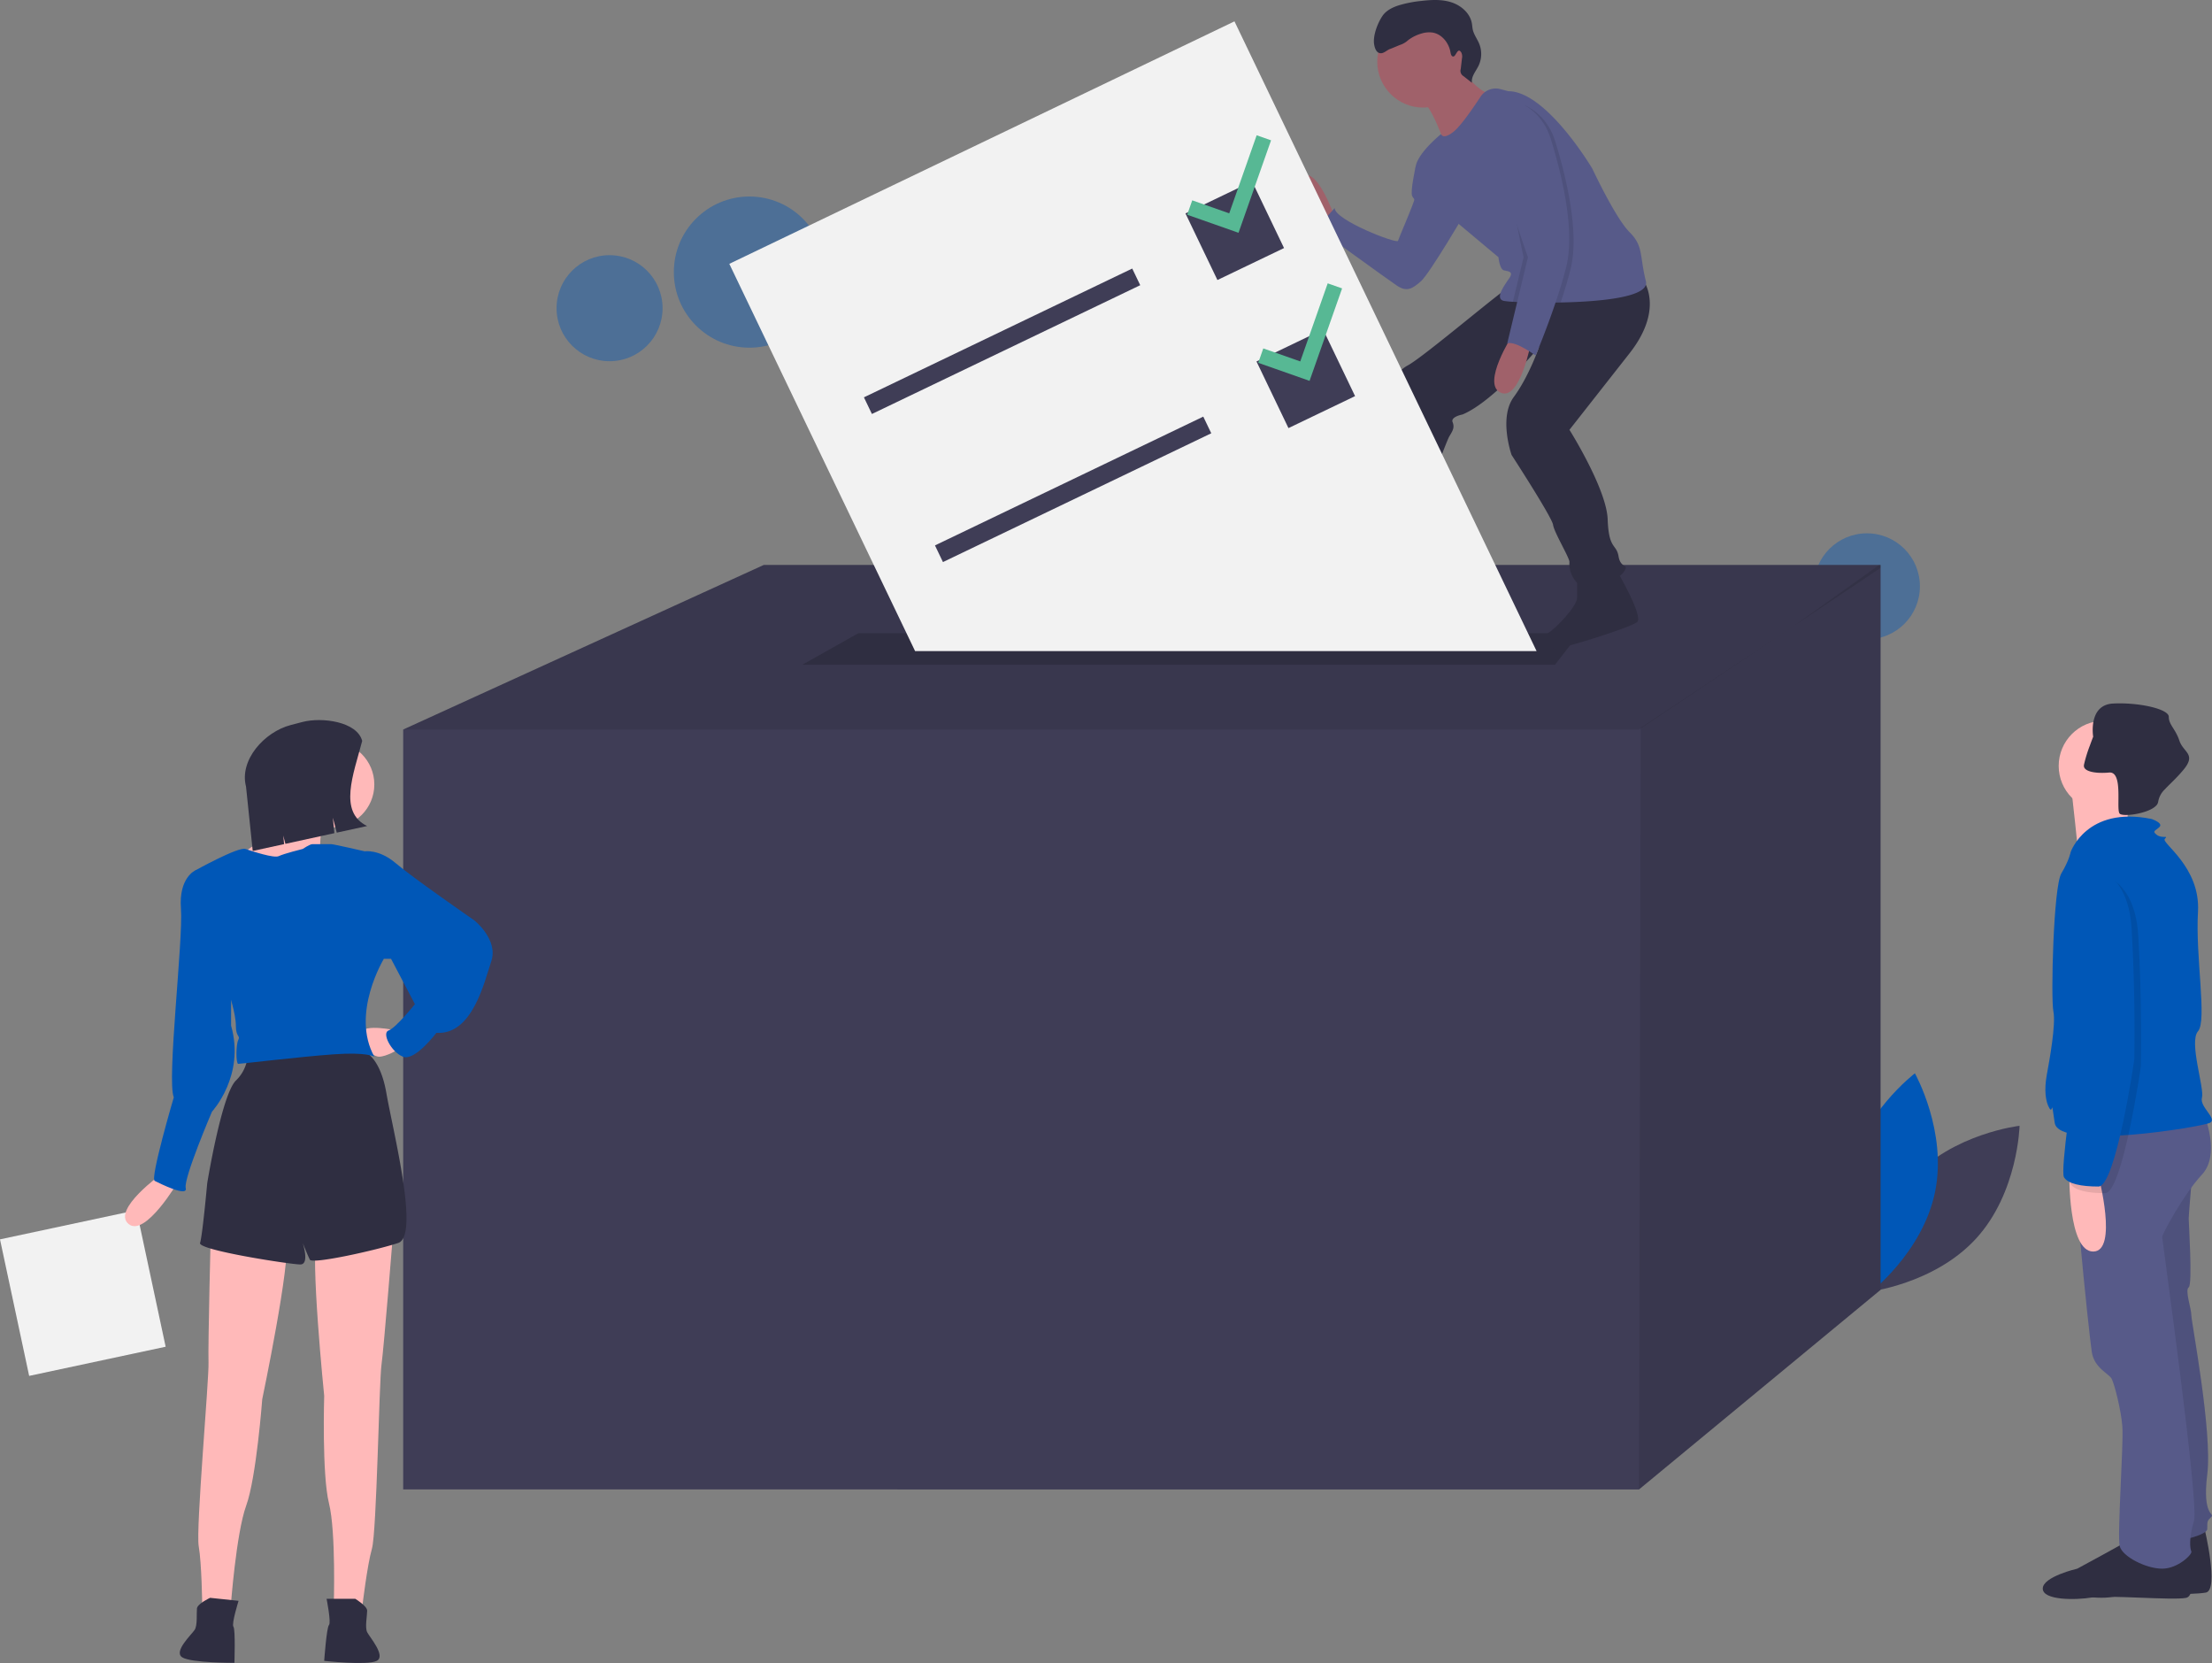 <svg xmlns="http://www.w3.org/2000/svg" width="914.817" height="687.575"><rect width="100%" height="100%" fill="#808080" stroke="none"/><circle cx="772.098" cy="242.425" r="21.92" fill="#0057b7" opacity=".4"/><circle cx="309.93" cy="112.501" r="31.248" fill="#0057b7" opacity=".4"/><circle cx="252.098" cy="127.425" r="21.92" fill="#0057b7" opacity=".4"/><path d="M790.457 487.55c-17.32 18.962-17.949 46.584-17.949 46.584s27.453-3.122 44.773-22.084 17.949-46.584 17.949-46.584-27.453 3.121-44.773 22.083Z" fill="#3f3d56"/><path d="M800.24 493.006c-5.24 25.141-27.27 41.815-27.27 41.815s-13.534-24.088-8.293-49.229 27.271-41.815 27.271-41.815 13.534 24.088 8.293 49.229Z" fill="#0057b7"/><path fill="#3f3d56" d="M777.746 233.581v299.708l-99.903 82.529H166.746V301.631l149.13-68.05h461.87z"/><path opacity=".1" d="M777.746 233.581v1.201l-35.864 24.006-64.039 42.843H166.746l149.13-68.05h461.87z"/><path opacity=".1" d="M777.746 233.581v299.708l-99.903 82.529.724-314.911 63.315-42.119 35.285-25.207h.579z"/><path fill="#2f2e41" d="M643.094 274.845H331.803l23.166-13.031H653.23l-10.136 13.031zM911.76 632.12s6.035 25.236.55 26.333-32.37.743-38.952 1.84-20.3-.743-20.3-5.68 14.265-8.23 14.265-8.23 20.299-10.972 20.847-11.52 23.59-2.743 23.59-2.743Z"/><path d="M906.823 483.445s-1.646 18.653-1.646 20.298 1.646 27.431 0 28.528 1.097 8.778 1.097 11.521 8.778 48.279 6.584 65.834 3.292 15.91 1.646 17.556-1.646 1.646-1.646 4.937-17.556 6.035-17.556 6.035L876.101 516.91l9.875-36.208Z" fill="#575a89"/><path d="M906.823 483.445s-1.646 18.653-1.646 20.298 1.646 27.431 0 28.528 1.097 8.778 1.097 11.521 8.778 48.279 6.584 65.834 3.292 15.91 1.646 17.556-1.646 1.646-1.646 4.937-17.556 6.035-17.556 6.035L876.101 516.91l9.875-36.208Z" opacity=".1"/><path d="M904.08 639.8s5.486 19.75 0 20.848-32.368-1.257-38.952-.16-20.299 1.257-20.299-3.68 14.264-8.23 14.264-8.23 20.3-10.972 20.848-11.52 24.139 2.742 24.139 2.742Z" fill="#2f2e41"/><path d="M911.76 461.5s6.584 15.91-1.097 24.14-16.458 24.687-16.458 25.784 15.361 110.272 13.167 117.404-1.646 11.52-1.098 12.618-5.486 7.132-12.07 7.132-16.458-4.938-17.555-9.326 1.646-42.244 1.097-49.376-3.291-17.556-4.388-19.75-7.132-4.389-8.23-10.972-9.875-90.522-7.132-93.265 53.765-4.389 53.765-4.389Z" fill="#575a89"/><circle cx="870.066" cy="316.665" r="18.653" fill="#ffb9b9"/><path d="M881.587 325.992s-3.84 20.299-1.097 22.493-20.848 5.486-20.848 5.486-2.743-26.882-3.292-29.625 25.237 1.646 25.237 1.646Z" fill="#ffb9b9"/><path d="M856.35 352.325s6.584-19.201 33.466-13.715c0 0 4.937 1.646 3.292 3.292s-3.292 1.646-1.098 3.291 4.938 0 3.292 1.646 14.813 11.521 13.716 30.174 3.84 44.987 0 49.376 2.743 23.59 1.645 27.43 6.584 8.778 3.292 10.424-62.542 11.521-64.188 0-.549-3.292-2.194-6.035-2.195-7.68-1.098-13.715 3.84-20.848 2.743-26.334 0-51.57 3.292-57.056 3.84-8.778 3.84-8.778Z" fill="#0057b7"/><path d="M867.871 486.188s8.23 31.27-2.194 31.27-9.875-32.368-9.875-32.368Z" fill="#ffb9b9"/><path d="M861.837 316.665c0 1.591 2.304 2.6 5.875 2.831h.006a29.891 29.891 0 0 0 4.542-.087c2.282-.209 3.226 1.936 3.616 4.767.636 4.669-.253 11.214.773 12.24 1.416 1.415 11.735-.006 14.961-3.215a2.981 2.981 0 0 0 .95-1.723 9.166 9.166 0 0 1 2.753-5.119c1.904-2.079 4.614-4.383 7.67-8.048 5.486-6.583 0-7.132-1.646-12.07s-4.389-6.583-4.389-9.874-12.618-6.035-23.042-5.487-8.23 13.716-8.23 13.716-.619 1.59-1.36 3.643a57.214 57.214 0 0 0-2.435 7.91 3.986 3.986 0 0 0-.044.516Z" fill="#2f2e41"/><path d="M864.031 360.555s18.653-1.098 20.299 26.333 1.097 53.216 1.097 53.765-7.68 52.667-14.813 52.667-12.618-1.098-14.264-3.84 4.39-42.244 4.39-42.244 2.742-41.695-1.646-54.862-4.938-30.173 4.937-31.82Z" opacity=".1"/><path d="M861.288 357.812s18.653-1.098 20.299 26.333 1.097 53.216 1.097 53.765-7.68 52.667-14.813 52.667-12.618-1.098-14.264-3.84 4.39-42.244 4.39-42.244 2.742-41.695-1.647-54.862-4.937-30.174 4.938-31.82Z" fill="#0057b7"/><path d="M551.981 89.641s-8.129-23.032-14-15.806 9.033 19.42 9.033 19.42Z" fill="#a0616a"/><path d="m590.369 67.06-4.89 1.813s-2.336 10.381-1.433 12.188 1.355.451 0 4.064-5.42 13.097-5.871 14.452-26.194-8.58-26.194-13.549c0 0-5.419 6.323-8.129 7.678 0 0 29.807 21.677 33.871 24.387s6.323 1.355 9.936-1.806 18.968-29.355 18.968-29.355Z" fill="#575a89"/><path d="M577.272 227.384s.451 4.967 1.355 5.419 7.677 11.742 0 14-12.194 1.355-14 2.258-33.42 2.71-33.871-2.258 15.355-5.871 15.355-5.871 14.451-9.484 16.71-14.452 14.45.904 14.45.904ZM668.95 236.416s10.838 18.516 8.128 20.774-29.098 10.487-32.967 10.839c-4.968.451-8.581-3.613-4.516-5.871s12.645-11.742 12.645-14.903v-8.13Z" fill="#2f2e41"/><path d="M679.337 115.383s9.483 11.742-5.42 30.71l-24.839 31.613s15.355 24.387 15.807 37.032 3.613 9.936 4.516 15.355 4.968 2.71 1.806 6.774-14.903 7.678-18.516 4.517a11.196 11.196 0 0 1-3.613-9.033c0-1.806-6.322-12.193-6.774-15.355s-17.161-28.903-17.161-28.903-5.42-15.355.903-23.935 10.5-20.75 10.5-20.75-18.629 22.556-31.726 27.975c0 0-4.968.904-4.064 3.162s0 3.613-1.355 5.87-10.839 28.452-14 35.227-1.807 10.838-5.42 13.096-19.87.452-19.87-1.806 2.258-8.13 3.612-11.29 12.194-39.742 11.29-46.065.452-14.903 7.227-18.516 41.096-32.968 42.903-32.968 54.194-2.71 54.194-2.71Z" fill="#2f2e41"/><circle cx="588.562" cy="25.512" r="18.968" fill="#a0616a"/><path d="M603.917 27.319s5.871 10.387 13.097 11.742-18.968 22.129-18.968 22.129-6.323-19.871-11.742-20.775 17.613-13.096 17.613-13.096Z" fill="#a0616a"/><path d="M585.4 69.77c0 5.871 17.614 22.581 17.614 22.581l16.71 14s.451 4.968 2.258 5.42 4.064.451 2.258 3.16-6.323 8.581-2.258 9.485a33.199 33.199 0 0 0 3.698.352c1.084.063 2.358.122 3.79.176 3.341.117 7.523.194 12.053.163q1.93-.007 3.929-.046c17.075-.338 36.856-2.303 35.24-8.774-2.71-10.84-.904-14.452-6.775-20.323S658.562 69.77 658.562 69.77s-18.967-32.064-34.774-32.064l-3.283-.863a7.519 7.519 0 0 0-8.206 3.152c-3.17 4.828-8.17 12.081-11.092 14.42-4.516 3.613-5.22 1.021-5.22 1.021S585.4 63.9 585.4 69.77Z" fill="#575a89"/><path d="M625.594 138.416s-13.096 20.322-4.967 23.935 12.645-21.226 12.645-21.226Z" fill="#a0616a"/><path d="M600.962 23.37c-.728-.092-.958-1.01-1.08-1.734-.657-3.874-3.544-7.548-7.423-8.173a10.51 10.51 0 0 0-4.422.356 16.78 16.78 0 0 0-5.675 2.793 9.36 9.36 0 0 1-2.835 1.78c-.712.21-3.734 1.553-4.44 1.78-1.553.5-2.837 2.125-4.436 1.804-1.53-.308-2.11-2.155-2.357-3.696-.56-3.51 1.45-8.748 3.447-11.688 1.516-2.232 4.082-3.516 6.647-4.351a47.752 47.752 0 0 1 9.217-1.832c4.22-.498 8.589-.762 12.632.542s7.725 4.494 8.48 8.675c.157.87.186 1.763.379 2.626.47 2.107 1.864 3.879 2.677 5.878a11.319 11.319 0 0 1-.345 9.176c-1.126 2.265-3.084 4.441-2.662 6.935l-3.485-2.748a2.531 2.531 0 0 1-1.163-2.963l.507-4.363a3.84 3.84 0 0 0-.226-2.36c-1.55-2.706-2.223 1.716-3.437 1.563Z" fill="#2f2e41"/><path d="m633.724 107.254-4.255 17.69c4.29.154 9.967.235 15.983.117 1.517-4.552 2.967-9.298 4.078-13.742 4.065-16.258-2.71-41.097-6.323-52.839s-12.645-14.903-12.645-14.903a41.185 41.185 0 0 0-10.387 5.42c-5.87 4.064 13.549 58.257 13.549 58.257Z" opacity=".1"/><path d="m630.11 106.351-4.43 18.417c1.084.063 2.358.122 3.79.176 3.341.117 7.523.194 12.053.163 1.63-4.837 3.206-9.94 4.394-14.691 4.065-16.259-2.71-41.097-6.322-52.84s-11.517 1.13-11.517 1.13 3.162-7.678-2.71-3.613 4.743 51.258 4.743 51.258Z" opacity=".1"/><path d="M628.756 42.674s9.032 3.16 12.645 14.903 10.387 36.58 6.323 52.839-12.646 36.58-12.646 36.58-8.58-6.322-11.742-4.967l8.581-35.678s-19.42-54.194-13.548-58.258a41.185 41.185 0 0 1 10.387-5.42Z" fill="#575a89"/><path fill="#f2f2f2" d="M635.488 269.199 510.541 8.828 301.62 109.085l76.836 160.114h257.032z"/><path fill="#3f3d56" d="m357.293 164.28 110.966-53.25 3.305 6.886-110.966 53.25zM386.674 225.502l110.965-53.25 3.305 6.887-110.965 53.25zM490.27 88.228l27.55-13.221 13.22 27.55-27.55 13.22zM519.649 149.45l27.55-13.221 13.22 27.55-27.55 13.22z"/><path fill="#57b894" d="m519.718 55.924-11.346 32.282-15.295-5.376-2.093 5.955 21.23 7.461 13.458-38.229-5.954-2.093zM549.097 117.146l-11.346 32.282-15.294-5.375-2.093 5.954 21.229 7.461 13.459-38.229-5.955-2.093z"/><g data-name="woman"><path fill="#f2f2f2" d="m68.508 556.812-56.45 12.058-12.059-56.45 56.45-12.059z"/><path data-name="right hand" d="M66.938 485.279s-20.734 14.81-13.823 20.734 20.735-17.772 20.735-17.772Z" fill="#ffb9b9"/><path data-name="left leg" d="M162.71 507.988s-3.949 49.367-4.936 56.279-1.975 69.114-3.95 76.025-3.949 23.696-3.949 23.696h-11.848s.987-30.607-1.975-42.456-1.974-44.43-1.974-44.43-5.924-58.253-2.962-66.152 31.595-2.962 31.595-2.962Z" fill="#ffb9b9"/><path data-name="left shoe" d="M146.913 661.026s4.937 2.962 4.937 4.937-.987 6.911 0 8.886 7.899 9.874 3.95 11.848-21.722 0-21.722 0 .987-13.823 1.974-14.81-.987-10.86-.987-10.86Z" fill="#2f2e41"/><path data-name="right leg" d="M87.234 506.778s-1.254 49.509-.998 56.486-5.29 68.94-4.053 76.02 1.44 23.98 1.44 23.98l11.783 1.244s2.231-30.543 6.42-42.014 6.628-43.978 6.628-43.978 12.006-57.31 9.89-65.476-31.11-6.262-31.11-6.262Z" fill="#ffb9b9"/><path data-name="right shoe" d="M86.88 660.63s-5.22 2.427-5.427 4.39.256 6.977-.933 8.837-8.891 8.99-5.171 11.369 21.601 2.28 21.601 2.28.47-13.85-.409-14.936 2.122-10.697 2.122-10.697Z" fill="#2f2e41"/><path data-name="pants" d="M148.888 433.937s7.899.987 10.86 17.772 13.823 59.241 4.937 62.203-35.544 8.886-36.531 6.911-2.962-6.911-2.962-6.911 2.962 8.886-.988 8.886-42.455-5.924-41.468-8.886 2.962-24.684 2.962-24.684 5.924-36.531 11.848-42.455a16.192 16.192 0 0 0 4.937-12.836Z" fill="#2f2e41"/><path data-name="left hand" d="M163.698 426.038s-12.835-2.962-14.81.988 4.937 9.873 7.899 9.873 7.898-2.962 7.898-2.962Z" fill="#ffb9b9"/><circle data-name="head" cx="137.04" cy="324.342" r="17.772" fill="#ffb9b9"/><path data-name="neck" d="M134.078 337.177S131.116 351 133.09 351s-14.81 8.886-14.81 8.886l-12.835-1.974-3.95-5.924s20.735-13.823 20.735-21.722 11.848 6.911 11.848 6.911Z" fill="#ffb9b9"/><path data-name="upper body" d="M125.192 351s2.962-1.974 3.949-1.974h7.899c.987 0 13.823 2.962 13.823 2.962l7.898 44.43s-13.823 22.709-3.95 40.481c0 0-2.961-1.975-16.784-.987s-38.506 3.95-39.494 3.95-.987-7.9 0-9.874-.987-.988-.987-5.924-2.962-13.823-2.962-13.823l-13.823-50.355s17.772-9.873 20.734-8.886 11.849 3.95 13.823 2.962 9.874-2.962 9.874-2.962Z" fill="#0057b7"/><path data-name="left arm" d="m147.9 352.975 2.963-.987s5.924-.988 12.835 4.936 32.582 23.697 32.582 23.697 9.874 7.898 6.912 16.784-7.899 30.608-22.71 29.62c0 0-8.885 11.849-13.822 9.874s-8.886-9.873-5.924-10.86 10.86-10.861 10.86-10.861l-9.873-18.76h-2.962l-10.86-5.924Z" fill="#0057b7"/><path data-name="right arm" d="m88.66 358.899-7.899.987s-6.911 2.962-5.924 15.798-5.924 71.089-2.962 78c0 0-9.873 33.57-7.899 34.557s13.823 6.911 12.836 2.962 10.86-31.595 10.86-31.595 13.823-14.81 7.9-35.544v-16.785Z" fill="#0057b7"/><path data-name="hair" d="m151.83 341.524-12.55 2.735-1.614-6.18.62 6.396-20.248 4.411-.89-3.412.342 3.532-12.97 2.825-2.774-26.632c-2.852-10.928 7.558-22.576 18.486-25.428l4.848-1.265c8.027-2.095 22.617-.19 24.711 7.836-3.666 13.994-9.917 29.336 2.04 35.182Z" fill="#2f2e41"/></g></svg>